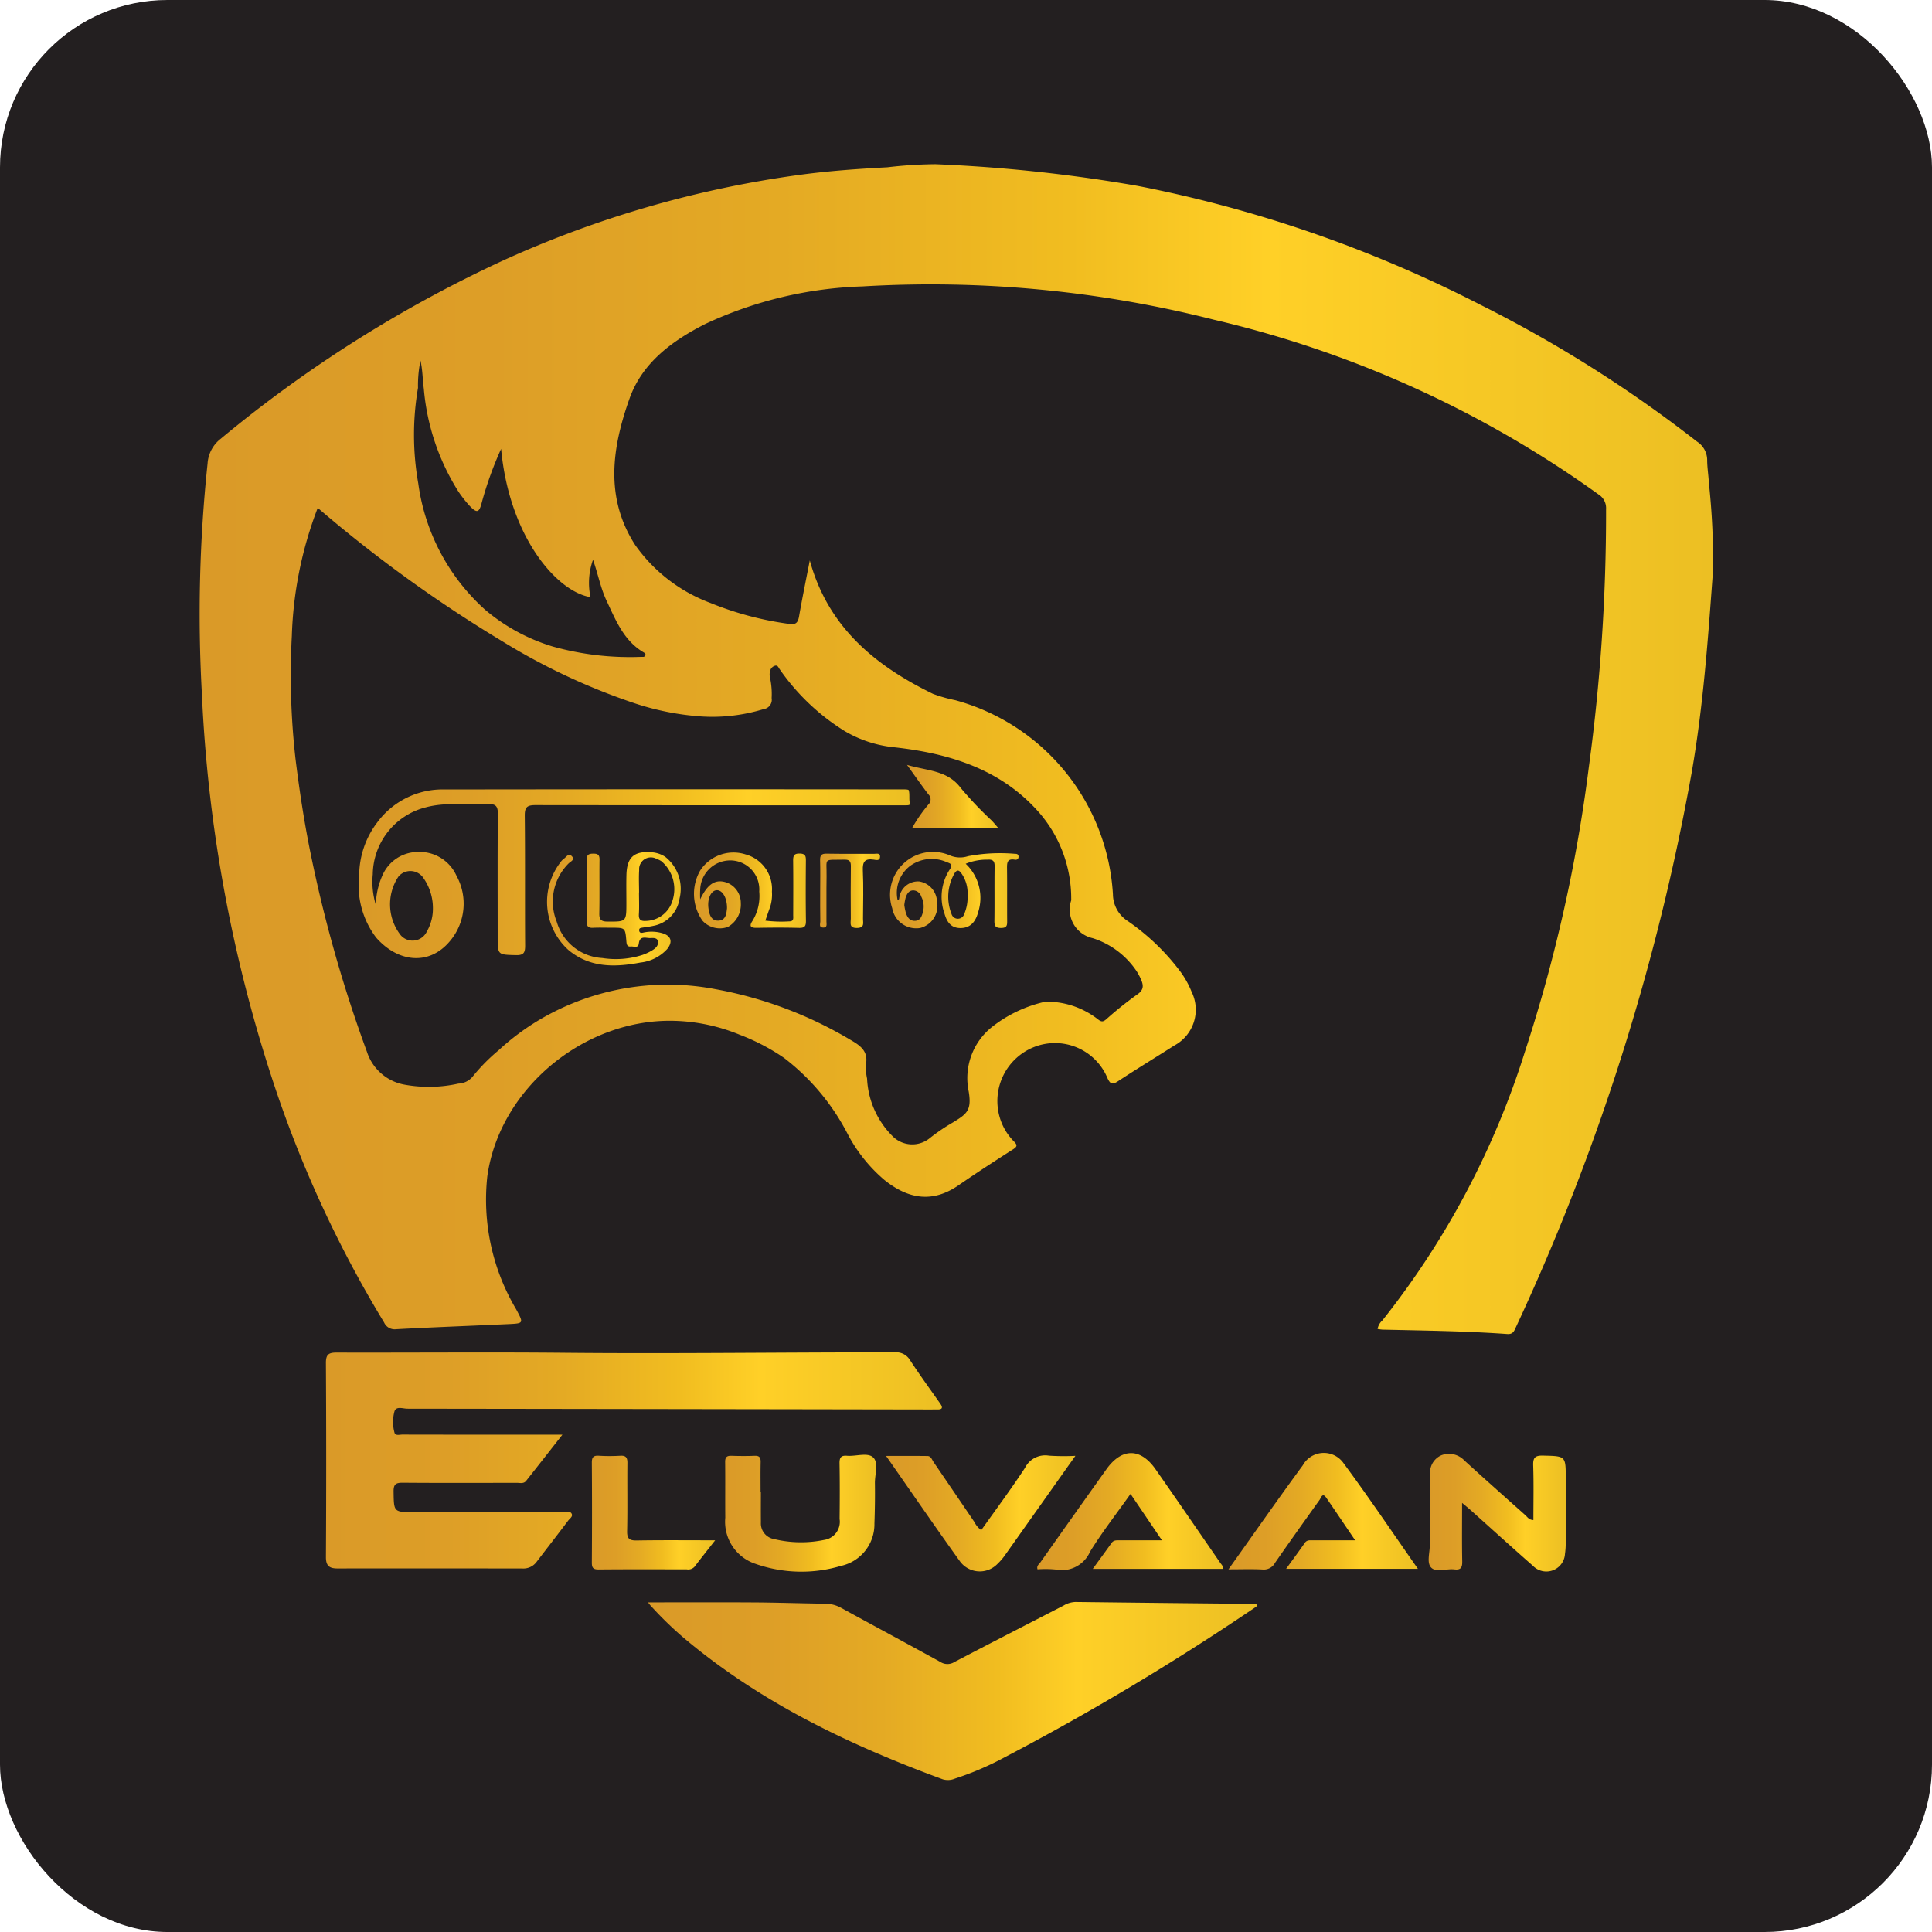<svg id="Layer_1" data-name="Layer 1" xmlns="http://www.w3.org/2000/svg" xmlns:xlink="http://www.w3.org/1999/xlink" viewBox="0 0 150 150"><defs><style>.cls-1{fill:#231f20;}.cls-2{fill:url(#linear-gradient);}.cls-3{fill:url(#linear-gradient-2);}.cls-4{fill:url(#linear-gradient-3);}.cls-5{fill:url(#linear-gradient-4);}.cls-6{fill:url(#linear-gradient-5);}.cls-7{fill:url(#linear-gradient-6);}.cls-8{fill:url(#linear-gradient-7);}.cls-9{fill:url(#linear-gradient-8);}.cls-10{fill:url(#linear-gradient-9);}.cls-11{fill:url(#linear-gradient-10);}.cls-12{fill:url(#linear-gradient-11);}.cls-13{fill:url(#linear-gradient-12);}.cls-14{fill:url(#linear-gradient-13);}.cls-15{fill:url(#linear-gradient-14);}.cls-16{fill:url(#linear-gradient-15);}</style><linearGradient id="linear-gradient" x1="15.502" y1="-191.845" x2="133.043" y2="-191.845" gradientTransform="translate(0 250)" gradientUnits="userSpaceOnUse"><stop offset="0" stop-color="#db9727"/><stop offset="0" stop-color="#da9a28"/><stop offset="0.193" stop-color="#dd9e27"/><stop offset="0.384" stop-color="#e4aa24"/><stop offset="0.575" stop-color="#f1bd20"/><stop offset="0.705" stop-color="#ffd027"/><stop offset="1" stop-color="#ecbf23"/></linearGradient><linearGradient id="linear-gradient-2" x1="25.305" y1="-136.614" x2="73.129" y2="-136.614" xlink:href="#linear-gradient"/><linearGradient id="linear-gradient-3" x1="50.312" y1="-118.712" x2="97.579" y2="-118.712" xlink:href="#linear-gradient"/><linearGradient id="linear-gradient-4" x1="80.532" y1="-132.638" x2="94.952" y2="-132.638" xlink:href="#linear-gradient"/><linearGradient id="linear-gradient-5" x1="95.379" y1="-132.669" x2="110.085" y2="-132.669" xlink:href="#linear-gradient"/><linearGradient id="linear-gradient-6" x1="110.922" y1="-132.558" x2="121.563" y2="-132.558" xlink:href="#linear-gradient"/><linearGradient id="linear-gradient-7" x1="56.302" y1="-132.515" x2="68.029" y2="-132.515" xlink:href="#linear-gradient"/><linearGradient id="linear-gradient-8" x1="68.795" y1="-132.503" x2="83.496" y2="-132.503" xlink:href="#linear-gradient"/><linearGradient id="linear-gradient-9" x1="45.95" y1="-132.563" x2="55.525" y2="-132.563" xlink:href="#linear-gradient"/><linearGradient id="linear-gradient-10" x1="27.884" y1="-182.165" x2="70.645" y2="-182.165" xlink:href="#linear-gradient"/><linearGradient id="linear-gradient-11" x1="42.471" y1="-179.442" x2="52.83" y2="-179.442" xlink:href="#linear-gradient"/><linearGradient id="linear-gradient-12" x1="69.133" y1="-180.877" x2="79.08" y2="-180.877" xlink:href="#linear-gradient"/><linearGradient id="linear-gradient-13" x1="53.884" y1="-180.858" x2="62.574" y2="-180.858" xlink:href="#linear-gradient"/><linearGradient id="linear-gradient-14" x1="70.421" y1="-188.159" x2="77.514" y2="-188.159" xlink:href="#linear-gradient"/><linearGradient id="linear-gradient-15" x1="63.663" y1="-180.836" x2="68.327" y2="-180.836" xlink:href="#linear-gradient"/></defs><title>favi</title><rect class="cls-1" width="150" height="150" rx="13"/><path class="cls-2" d="M62.872,43.509c1.413,5.173,5.06,8.166,9.563,10.362a11.428,11.428,0,0,0,1.737.493A16.646,16.646,0,0,1,86.408,69.442a2.49,2.49,0,0,0,1.118,2.047A17.509,17.509,0,0,1,91.68,75.484a7.178,7.178,0,0,1,.838,1.523,3.152,3.152,0,0,1-1.342,4.164c-1.45.925-2.92,1.82-4.357,2.763-.442.29-.606.271-.842-.243a4.414,4.414,0,0,0-5.697-2.398,4.507,4.507,0,0,0-2.673,5.419A4.386,4.386,0,0,0,78.721,88.62c.247.253.293.384-.054.606-1.429.913-2.851,1.836-4.249,2.8-1.931,1.331-3.814,1.151-5.764-.422a11.975,11.975,0,0,1-2.851-3.579,17.585,17.585,0,0,0-4.928-5.888,16.339,16.339,0,0,0-3.444-1.801,14.264,14.264,0,0,0-5.072-1.08c-6.971-.193-13.576,5.251-14.525,12.079a16.674,16.674,0,0,0,2.242,10.321c.583,1.087.595,1.092-.617,1.148-2.902.134-5.806.241-8.707.397a.895.895,0,0,1-.93-.524,90.506,90.506,0,0,1-8.729-19.033,112.101,112.101,0,0,1-5.42-29.818,110.971,110.971,0,0,1,.443-17.832,2.639,2.639,0,0,1,1.017-1.923,99.771,99.771,0,0,1,21.998-13.878,82.35,82.35,0,0,1,22.824-6.6c2.305-.319,4.621-.482,6.944-.605a33.677,33.677,0,0,1,3.736-.239A119.572,119.572,0,0,1,88.34,14.435a100.156,100.156,0,0,1,26.583,9.221,100.183,100.183,0,0,1,16.835,10.632,1.709,1.709,0,0,1,.787,1.429c-0.0.579.101,1.158.128,1.738a56.678,56.678,0,0,1,.329,6.804c-.384,5.257-.752,10.514-1.659,15.719a175.084,175.084,0,0,1-13.651,43.071c-.136.297-.224.556-.673.524-3.223-.232-6.453-.266-9.682-.341a3.742,3.742,0,0,1-.38-.051,1.147,1.147,0,0,1,.369-.66,64.705,64.705,0,0,0,11.075-20.888,118.818,118.818,0,0,0,4.956-22.074,146.228,146.228,0,0,0,1.337-20.026,1.252,1.252,0,0,0-.583-1.145A83.709,83.709,0,0,0,94.209,24.814,89.427,89.427,0,0,0,66.96,22.237a31.024,31.024,0,0,0-12.194,2.912c-2.57,1.303-4.896,3.007-5.886,5.785-1.351,3.793-1.949,7.692.442,11.39a12.485,12.485,0,0,0,5.828,4.486,24.997,24.997,0,0,0,6.112,1.628c.521.084.69-.09.776-.579C62.292,46.404,62.591,44.958,62.872,43.509Zm-38.203-4.079a30.245,30.245,0,0,0-2.011,9.934,57.686,57.686,0,0,0,.289,9.586c.281,2.265.619,4.527,1.059,6.766a106.123,106.123,0,0,0,4.49,15.962,3.764,3.764,0,0,0,2.958,2.542,10.532,10.532,0,0,0,4.136-.09,1.51,1.51,0,0,0,1.088-.521,14.492,14.492,0,0,1,2.04-2.072,18.723,18.723,0,0,1,4.327-2.997,19.578,19.578,0,0,1,12.493-1.743,31.416,31.416,0,0,1,10.544,3.968c.714.414,1.346.863,1.147,1.872a4.245,4.245,0,0,0,.09,1.104,6.749,6.749,0,0,0,2.036,4.527,2.151,2.151,0,0,0,2.796.126,14.812,14.812,0,0,1,1.835-1.25c1.068-.653,1.465-.921,1.227-2.382A5.078,5.078,0,0,1,77,79.746a10.311,10.311,0,0,1,3.985-1.935,2.183,2.183,0,0,1,.69-.029,6.46,6.46,0,0,1,3.588,1.372c.272.216.408.166.638-.028a27.336,27.336,0,0,1,2.38-1.907c.561-.374.499-.746.288-1.22a4.791,4.791,0,0,0-.295-.552,6.463,6.463,0,0,0-3.433-2.606A2.274,2.274,0,0,1,83.166,69.912a.755.755,0,0,0,.003-.139,10.178,10.178,0,0,0-2.502-6.696c-2.969-3.383-6.994-4.59-11.264-5.061a9.376,9.376,0,0,1-3.825-1.257,17.13,17.13,0,0,1-5.049-4.808c-.094-.128-.148-.322-.353-.264a.533.533,0,0,0-.376.38,1.03,1.03,0,0,0-.016.549,5.954,5.954,0,0,1,.126,1.589.728.728,0,0,1-.589.844l-.027.004a13.557,13.557,0,0,1-4.835.573,21.028,21.028,0,0,1-5.22-1.035,49.655,49.655,0,0,1-10.244-4.804A105.73,105.73,0,0,1,24.668,39.43ZM38.906,34.851a27.756,27.756,0,0,0-1.499,4.157c-.2.804-.376.862-.95.26a9.192,9.192,0,0,1-.887-1.137,17.753,17.753,0,0,1-2.664-7.946c-.098-.725-.092-1.466-.26-2.187a9.466,9.466,0,0,0-.192,2.116,21.638,21.638,0,0,0,.021,7.423,16.1,16.1,0,0,0,5.181,9.796,14.664,14.664,0,0,0,5.272,2.866,22.268,22.268,0,0,0,6.862.8c.119-.001.236.031.301-.095.074-.143-.035-.204-.137-.265-1.539-.916-2.15-2.497-2.862-4.004-.46-.973-.653-2.041-1.051-3.175a5.325,5.325,0,0,0-.195,2.903c-2.655-.44-6.309-4.727-6.94-11.513Z"/><path class="cls-3" d="M43.666,111.388c-1.023,1.303-1.918,2.448-2.82,3.588-.19.24-.474.151-.72.151-2.953.005-5.906.016-8.858-.008-.533-.004-.719.119-.71.686.024,1.597-.003,1.597,1.62,1.597q5.789,0,11.578.005c.216 0.0.514-.123.633.129.1.212-.157.366-.276.524-.812,1.075-1.638,2.139-2.457,3.209a1.264,1.264,0,0,1-1.085.509q-7.184-.012-14.368-.003c-.604 0-.902-.18-.898-.884q.043-7.533-.001-15.066c-.004-.667.216-.814.831-.812,5.905.016,11.811-.04,17.716.017,8.532.082,17.063-.043,25.594-.033a1.247,1.247,0,0,1,1.206.596c.748,1.147,1.556,2.254,2.344,3.375.202.288.207.468-.214.462-.209-.003-.418.002-.628.001q-20.262-.035-40.524-.061c-.342-0-.862-.215-.999.198a3.126,3.126,0,0,0-.004,1.653c.064.275.401.159.616.16q4.534.011,9.067.005Z"/><path class="cls-4" d="M50.312,124.407c2.778,0,5.54-.013,8.302.005,1.813.012,3.625.076,5.437.097a2.575,2.575,0,0,1,1.256.326c2.565,1.407,5.144,2.787,7.705,4.199a1.01,1.01,0,0,0,1.088.004c2.817-1.475,5.648-2.924,8.474-4.382a1.904,1.904,0,0,1,.917-.28q6.937.084,13.874.149a.945.945,0,0,1,.185.037c.076.131-.016.182-.091.23a200.539,200.539,0,0,1-19.97,11.912,23.19,23.19,0,0,1-3.342,1.383,1.403,1.403,0,0,1-.948.058c-7.255-2.665-14.164-5.962-20.126-10.992a28.147,28.147,0,0,1-2.547-2.479C50.436,124.574,50.358,124.464,50.312,124.407Z"/><path class="cls-5" d="M90.212,119.588l-2.438-3.601c-1.087,1.533-2.2,2.957-3.144,4.486a2.394,2.394,0,0,1-2.685,1.384,8.019,8.019,0,0,0-1.391-.013c-.092-.272.119-.4.227-.553q2.552-3.614,5.119-7.217c1.196-1.673,2.647-1.676,3.818 0,1.689,2.417,3.359,4.848,5.032,7.277.086.125.231.235.195.458h-10.104c.523-.719.997-1.364,1.462-2.016.164-.23.395-.204.625-.204C87.974,119.588,89.019,119.588,90.212,119.588Z"/><path class="cls-6" d="M95.379,121.843c1.99-2.794,3.847-5.462,5.773-8.08a1.865,1.865,0,0,1,3.149-.178c1.971,2.662,3.822,5.413,5.785,8.218h-10.232c.513-.71.991-1.354,1.449-2.012.168-.242.398-.201.623-.202,1.059-.004,2.118-.002,3.287-.002-.786-1.16-1.505-2.234-2.239-3.298-.304-.442-.407.003-.52.16-1.164,1.624-2.325,3.251-3.464,4.893a.981.981,0,0,1-.957.514C97.206,121.811,96.375,121.843,95.379,121.843Z"/><path class="cls-7" d="M113.516,116.685c0,1.626-.019,3.085.011,4.543.01.478-.111.681-.612.621-.614-.074-1.41.263-1.803-.146-.358-.373-.099-1.152-.103-1.751-.012-1.603-.005-3.207-.003-4.811 0-.232.008-.464.026-.696a1.47,1.47,0,0,1,.877-1.46,1.642,1.642,0,0,1,1.79.412c1.562,1.423,3.141,2.829,4.721,4.233.163.145.282.374.632.386,0-1.417.031-2.824-.015-4.229-.02-.604.129-.79.76-.775,1.766.043,1.767.011,1.767,1.782,0,1.65.003,3.3-.003,4.95a5.636,5.636,0,0,1-.057.902,1.449,1.449,0,0,1-2.497.914c-1.641-1.439-3.256-2.909-4.883-4.365C113.97,117.06,113.809,116.932,113.516,116.685Z"/><path class="cls-8" d="M59.074,115.826c0,.79-.007,1.58.002,2.369a1.233,1.233,0,0,0,1.034,1.3,8.856,8.856,0,0,0,3.867.065,1.422,1.422,0,0,0,1.21-1.625c.015-1.44.02-2.881-.005-4.321-.008-.447.113-.628.58-.589.692.058,1.59-.277,2.026.123.446.409.13,1.319.14,2.008.015,1.044-.001,2.09-.038,3.134a3.305,3.305,0,0,1-2.603,3.287,10.734,10.734,0,0,1-6.643-.165,3.438,3.438,0,0,1-2.333-3.583c-.013-1.44.006-2.881-.01-4.321-.004-.365.123-.493.483-.481.603.02,1.209.023,1.812-0.0.385-.015.469.158.461.501-.018.766-.006,1.533-.006,2.3Z"/><path class="cls-9" d="M83.496,113.03c-.293.411-.492.689-.689.967q-2.356,3.327-4.714,6.653a4.695,4.695,0,0,1-.674.794,1.906,1.906,0,0,1-2.892-.227c-1.91-2.655-3.759-5.355-5.732-8.179,1.164,0,2.191-.009,3.217.006.272.004.345.285.471.47q1.592,2.33,3.176,4.666a1.666,1.666,0,0,0,.525.619c1.14-1.609,2.317-3.188,3.395-4.832a1.752,1.752,0,0,1,1.864-.951A17.774,17.774,0,0,0,83.496,113.03Z"/><path class="cls-10" d="M55.525,119.588c-.603.771-1.107,1.4-1.592,2.043a.658.658,0,0,1-.621.213c-2.275-.001-4.55-.013-6.824.01-.439.004-.541-.132-.538-.551q.027-3.865-0-7.729c-.003-.423.106-.58.542-.552a13.971,13.971,0,0,0,1.67.001c.435-.025.553.145.549.561-.018,1.764.017,3.529-.021,5.292-.013.595.182.735.749.725C51.409,119.567,53.38,119.588,55.525,119.588Z"/><path class="cls-11" d="M29.181,70.26a5.882,5.882,0,0,1,.516-2.305,3.011,3.011,0,0,1,2.764-1.808,3.127,3.127,0,0,1,2.978,1.842,4.501,4.501,0,0,1-.531,5.109c-1.587,1.876-3.992,1.647-5.708-.307a6.681,6.681,0,0,1-1.312-4.789,6.839,6.839,0,0,1,1.401-4.148,6.297,6.297,0,0,1,5.249-2.56q17.647-.024,35.294-.005c.252 0.0.696-.02.722.066.093.319.004.677.089,1.022.034.139-.146.141-.258.145-.186.005-.372.003-.558.003q-14.124 0-28.249-.016c-.68-.002-.843.175-.835.843.036,3.348.005,6.696.028,10.044.004.547-.091.777-.709.761-1.422-.039-1.423-.005-1.423-1.429,0-3.185-.014-6.371.013-9.556.005-.591-.184-.767-.755-.737-1.619.084-3.262-.185-4.857.251a5.444,5.444,0,0,0-4.098,5.195A6.136,6.136,0,0,0,29.181,70.26Zm4.43.256a4.05,4.05,0,0,0-.735-2.344A1.216,1.216,0,0,0,30.95,68.039a3.883,3.883,0,0,0,.163,4.573,1.222,1.222,0,0,0,2.034-.302,3.525,3.525,0,0,0,.464-1.795Z"/><path class="cls-12" d="M45.564,69.118c0-.79.016-1.58-.007-2.37-.011-.38.15-.468.495-.47.342-.002.5.077.495.461-.018,1.394.012,2.788-.017,4.182-.01.493.159.629.636.631,1.466.007,1.466.025,1.466-1.451,0-.72-.014-1.441.004-2.161.034-1.387.592-1.88,1.971-1.768a2.213,2.213,0,0,1,1.043.353A3.161,3.161,0,0,1,52.758,69.768,2.512,2.512,0,0,1,50.718,71.884c-.27.062-.548.089-.822.135-.134.023-.294.024-.27.23.024.205.182.189.313.16a2.988,2.988,0,0,1,1.448.035c.713.194.875.667.413,1.239a3.272,3.272,0,0,1-2.067,1.047c-1.991.378-3.942.423-5.617-.985a5.047,5.047,0,0,1-.593-6.808,1.104,1.104,0,0,1,.238-.252c.192-.118.362-.474.619-.226.299.288-.073.419-.236.581a4.176,4.176,0,0,0-.921,4.518,3.91,3.91,0,0,0,3.539,2.824,6.755,6.755,0,0,0,3.101-.235,3.99,3.99,0,0,0,.634-.28c.304-.174.643-.376.584-.782-.042-.286-.374-.263-.583-.253-.341.016-.823-.23-.902.428-.046.389-.402.201-.626.225-.284.031-.319-.162-.339-.401-.086-1.056-.094-1.055-1.131-1.055-.488,0-.977-.019-1.463.006-.366.018-.487-.115-.477-.479C45.579,70.745,45.564,69.931,45.564,69.118Zm4.052.176H49.611c0,.558.026,1.117-.008,1.673-.028.443.137.564.56.533a2.2,2.2,0,0,0,2.056-1.601,2.849,2.849,0,0,0-.865-3.032,1.802,1.802,0,0,0-.374-.182.913.913,0,0,0-1.356.867c-.037.579-.007,1.162-.007,1.743Z"/><path class="cls-13" d="M74.974,67.062a3.641,3.641,0,0,1,.961,3.789c-.222.808-.667,1.19-1.332,1.204-.785.016-1.099-.498-1.28-1.143a3.876,3.876,0,0,1,.411-3.399c.276-.401.057-.47-.219-.571a2.866,2.866,0,0,0-2.848.283,2.637,2.637,0,0,0-.976,2.661c.15-.035.112-.148.137-.229a1.459,1.459,0,0,1,1.547-1.219,1.63,1.63,0,0,1,1.371,1.538A1.771,1.771,0,0,1,71.431,72.051,1.893,1.893,0,0,1,69.272,70.519a3.328,3.328,0,0,1,4.52-4.086,1.998,1.998,0,0,0,1.358.043,13.324,13.324,0,0,1,3.671-.183c.157-.006.27.059.258.244-.013.189-.154.232-.295.208-.605-.103-.604.263-.599.701.016,1.348-0,2.695.01,4.043.003.337-.004.556-.461.559-.456.003-.534-.162-.528-.566.021-1.394-.006-2.789.017-4.182.007-.418-.1-.585-.543-.557A4.354,4.354,0,0,0,74.974,67.062Zm.145,2.451a2.658,2.658,0,0,0-.465-1.689c-.192-.281-.357-.33-.553-.005a3.642,3.642,0,0,0-.226,3.143.51.51,0,0,0,.534.367.516.516,0,0,0,.455-.373A3.238,3.238,0,0,0,75.12,69.513Zm-4.91.749a4.806,4.806,0,0,0,.12.606c.114.346.301.646.725.624.403-.021.505-.348.601-.664a1.688,1.688,0,0,0-.128-1.213.679.679,0,0,0-.616-.486c-.359.004-.507.287-.601.583A4.321,4.321,0,0,0,70.21,70.261Z"/><path class="cls-14" d="M54.362,69.824c.577-1.184,1.161-1.589,2.025-1.313a1.679,1.679,0,0,1,1.128,1.599,1.992,1.992,0,0,1-1.001,1.856,1.825,1.825,0,0,1-1.974-.483,3.635,3.635,0,0,1-.19-3.875,3.084,3.084,0,0,1,3.537-1.271,2.788,2.788,0,0,1,2.045,2.891,3.241,3.241,0,0,1-.133,1.171c-.127.344-.244.693-.379,1.078a9.647,9.647,0,0,0,1.861.058c.373.007.302-.277.303-.496.004-1.395.012-2.789-.004-4.184-.004-.382.036-.595.514-.584.438.01.477.2.475.552-.013,1.557-.021,3.115.004,4.672.007.429-.113.558-.545.547-1.092-.03-2.185-.024-3.277-.004-.487.009-.602-.138-.324-.549a3.685,3.685,0,0,0,.521-2.267,2.257,2.257,0,0,0-2.248-2.419,2.335,2.335,0,0,0-2.334,2.216A6.908,6.908,0,0,0,54.362,69.824Zm2.083.697c.011-.841-.381-1.456-.834-1.401-.423.051-.7.679-.608,1.39.063.483.206.993.779.968.592-.026.617-.581.663-.956Z"/><path class="cls-15" d="M77.514,64.295H70.813a11.544,11.544,0,0,1,1.273-1.839.542.542,0,0,0,.01-.766l-.013-.013c-.533-.695-1.031-1.416-1.662-2.291,1.589.47,3.136.406,4.173,1.795a28.157,28.157,0,0,0,2.393,2.518C77.141,63.859,77.282,64.031,77.514,64.295Z"/><path class="cls-16" d="M63.68,69.176c0-.79.017-1.581-.007-2.371-.011-.379.084-.534.497-.526,1.232.024,2.464.004,3.696.013.182.001.483-.099.46.245-.022.325-.323.231-.495.205-.679-.101-.872.16-.841.835.057,1.253.021,2.51.013,3.765-.002.317.142.693-.459.706-.65.014-.486-.401-.488-.734-.009-1.348-.015-2.697.004-4.045.005-.382-.092-.536-.503-.525-1.687.042-1.357-.204-1.383,1.332-.02,1.162-0,2.325-.009,3.487-.001.185.086.466-.258.456-.355-.01-.215-.301-.219-.472C63.672,70.757,63.68,69.966,63.68,69.176Z"/></svg>